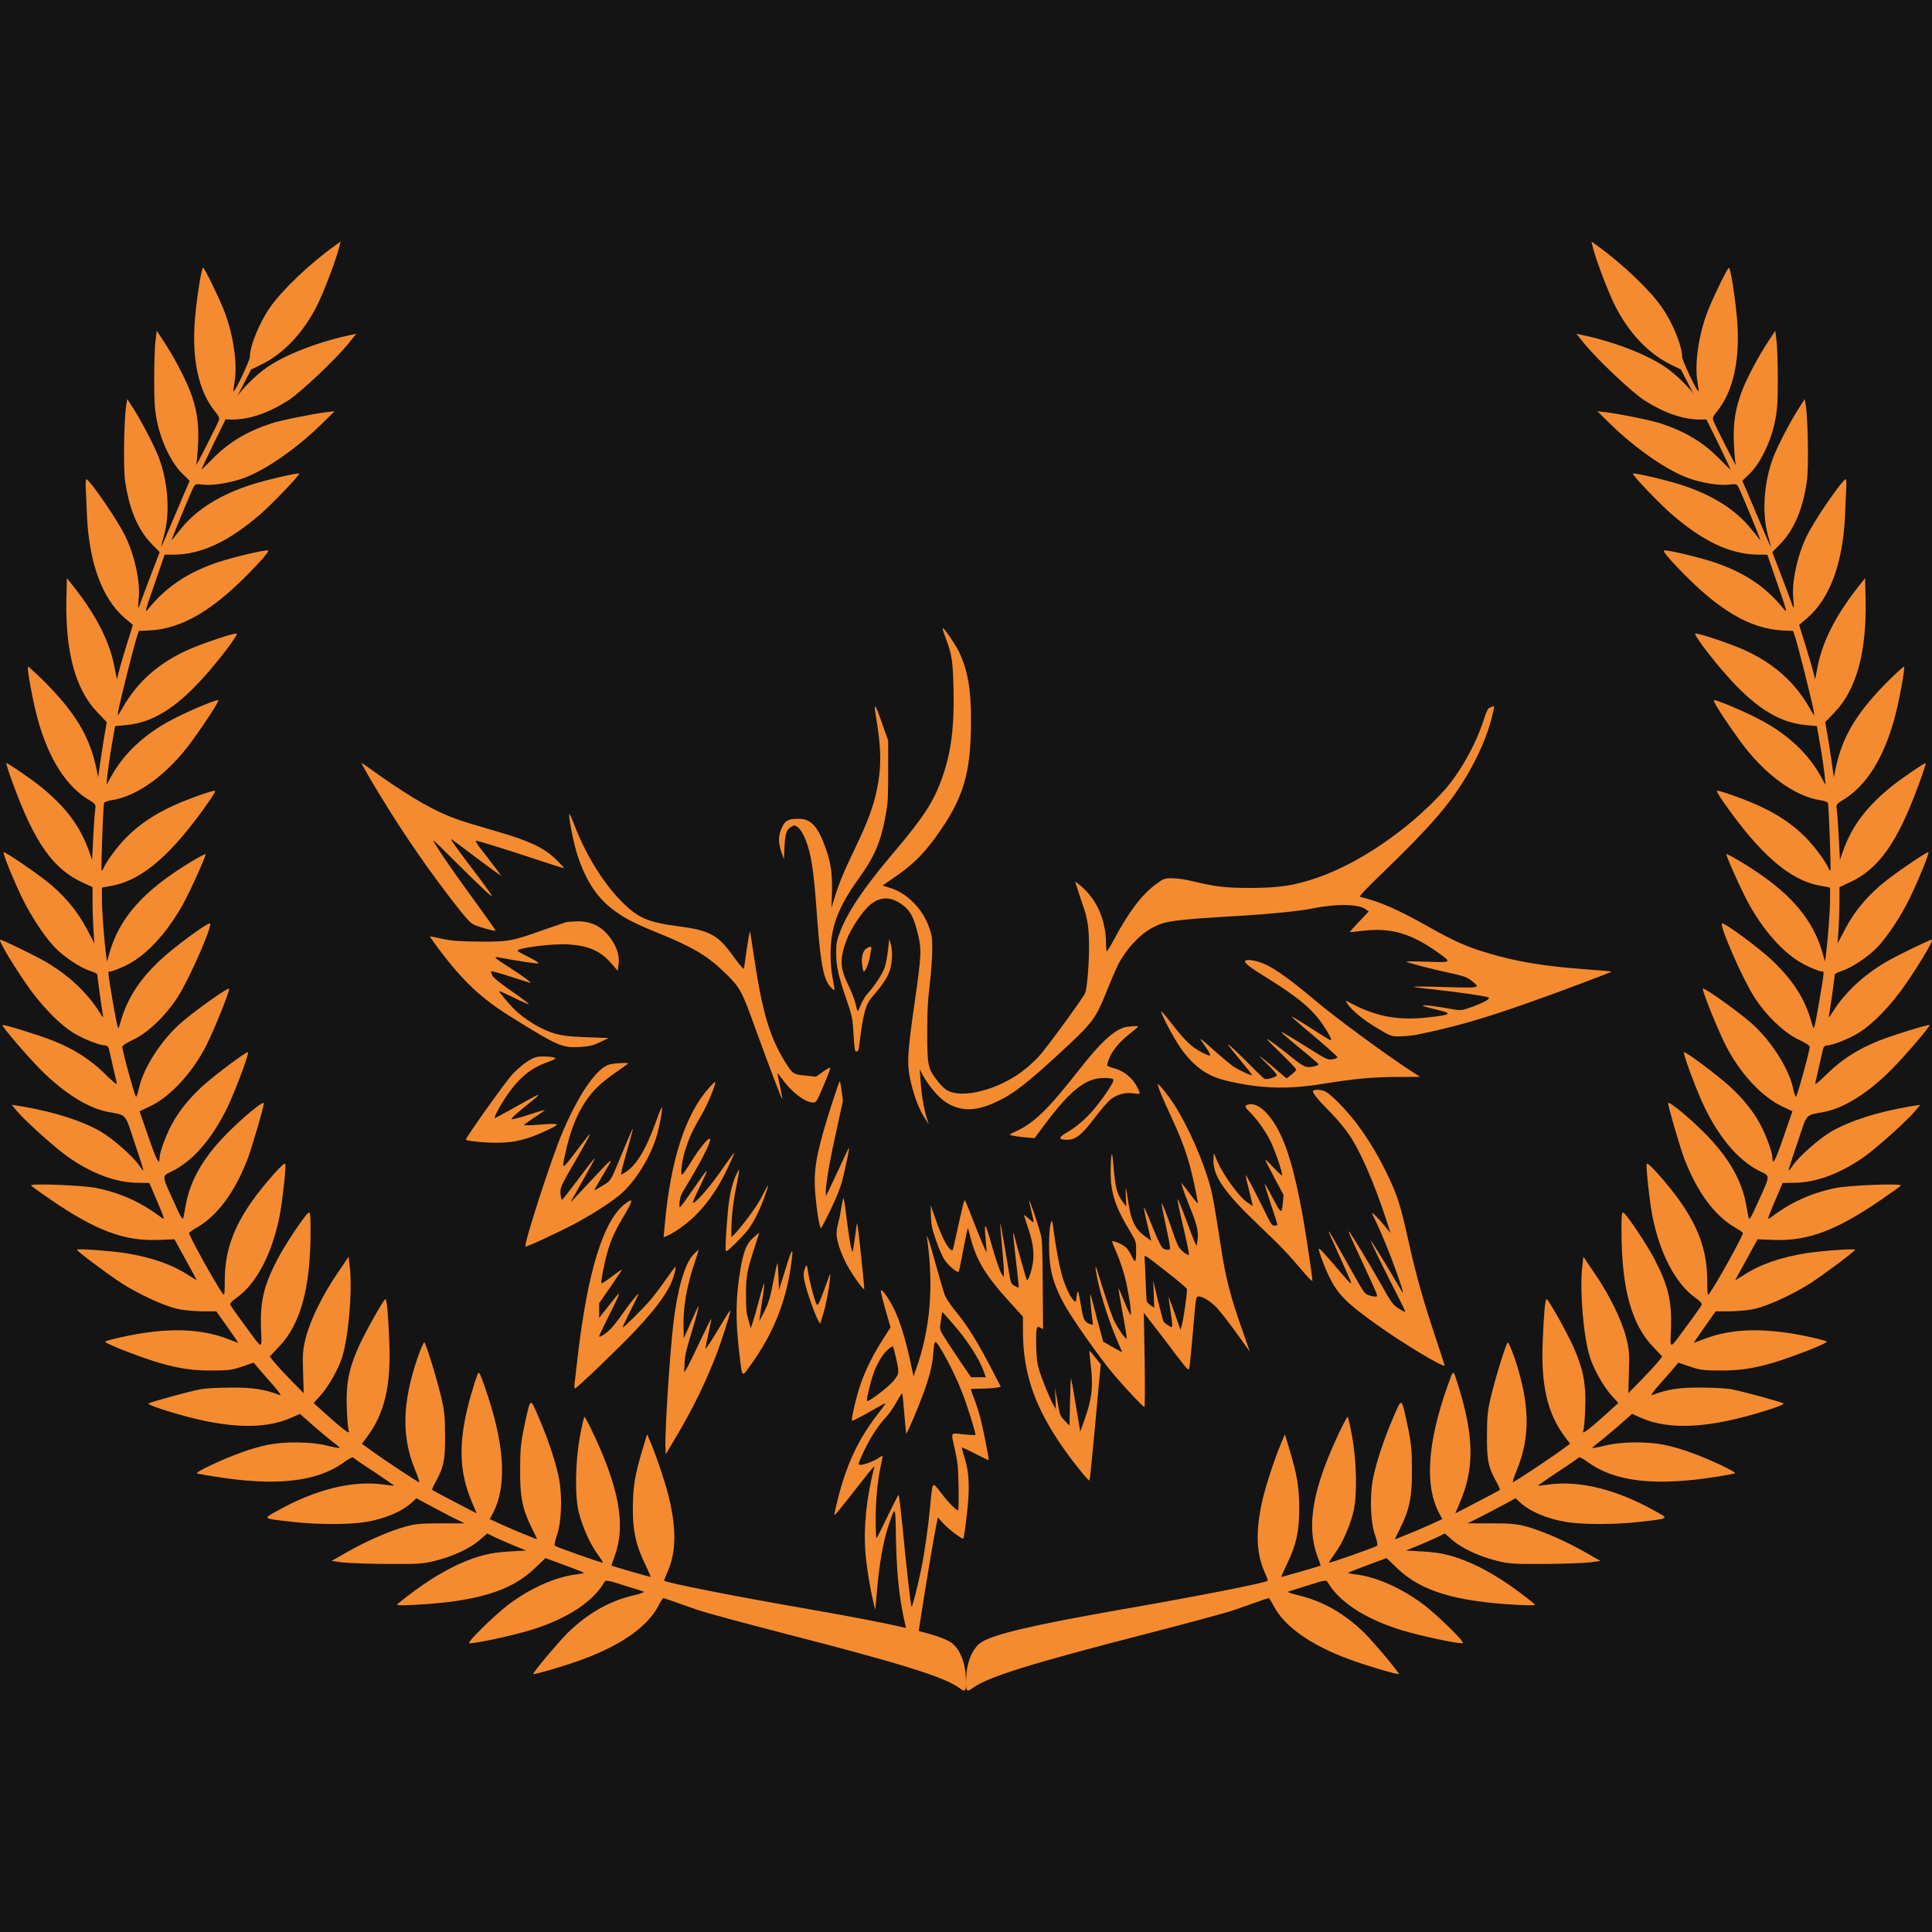 <?xml version="1.0" encoding="UTF-8"?> <svg xmlns="http://www.w3.org/2000/svg" width="32" height="32" viewBox="0 0 32 32" fill="none"><rect width="32" height="32" fill="#141414"></rect><g filter="url(#filter0_b_439_36)"><path d="M26.38 4.085C26.421 4.27 26.635 4.835 26.746 5.055C26.975 5.511 27.298 5.853 27.672 6.038L27.842 6.121L28.071 6.566C28.285 6.981 28.662 7.752 28.662 7.777C28.662 7.782 28.579 7.702 28.479 7.599C28.21 7.326 27.916 7.149 27.509 7.014C27.347 6.961 26.821 6.854 26.586 6.826L26.457 6.811L26.663 7.014C27.084 7.426 27.605 7.789 27.965 7.919C28.185 7.999 28.481 8.047 28.639 8.027C28.747 8.012 28.765 8.017 28.791 8.062C28.84 8.152 29.18 8.975 29.157 8.95C29.144 8.935 29.079 8.855 29.012 8.77C28.749 8.439 28.358 8.194 27.826 8.024C27.563 7.942 27.066 7.827 27.045 7.844C27.027 7.862 27.486 8.342 27.684 8.514C28.213 8.972 28.669 9.185 29.128 9.187H29.273L29.443 9.68C29.598 10.125 29.608 10.165 29.546 10.088C29.25 9.722 28.902 9.487 28.404 9.317C28.154 9.232 27.62 9.105 27.563 9.117C27.538 9.122 27.61 9.215 27.764 9.377C28.443 10.098 28.979 10.418 29.536 10.443L29.701 10.45L29.737 10.563C29.789 10.725 30.023 11.658 30.041 11.776C30.057 11.876 30.057 11.873 29.967 11.718C29.724 11.293 29.371 10.98 28.878 10.76C28.636 10.653 28.128 10.483 28.079 10.493C28.061 10.498 28.146 10.628 28.283 10.805C28.92 11.623 29.384 11.966 29.925 12.011L30.093 12.026L30.15 12.351C30.181 12.529 30.212 12.749 30.222 12.839L30.237 13.001L30.145 12.836C29.943 12.479 29.616 12.171 29.185 11.938C28.93 11.798 28.407 11.576 28.386 11.598C28.368 11.613 28.574 11.933 28.817 12.268C29.214 12.816 29.722 13.191 30.152 13.254C30.214 13.264 30.271 13.284 30.276 13.301C30.291 13.341 30.33 14.399 30.317 14.414C30.309 14.422 30.302 14.414 30.294 14.399C30.25 14.282 30.059 14.022 29.899 13.862C29.686 13.649 29.438 13.484 29.118 13.339C28.881 13.231 28.456 13.081 28.437 13.099C28.43 13.104 28.474 13.181 28.535 13.269C29.144 14.144 29.639 14.577 30.142 14.669L30.312 14.702V14.89C30.312 15.087 30.273 15.59 30.245 15.802L30.227 15.928L30.196 15.815C30.034 15.215 29.637 14.762 28.86 14.289C28.721 14.204 28.6 14.139 28.595 14.147C28.579 14.162 28.855 14.774 28.976 14.99C29.255 15.482 29.595 15.842 29.933 16C30.039 16.05 30.145 16.09 30.168 16.09C30.219 16.09 30.222 16.052 30.132 16.59C30.103 16.763 30.07 16.935 30.059 16.978C30.039 17.05 30.039 17.048 30.003 16.928C29.897 16.548 29.703 16.243 29.361 15.915C29.136 15.7 28.548 15.267 28.52 15.295C28.479 15.335 28.863 16.213 29.054 16.51C29.247 16.815 29.551 17.108 29.789 17.218C29.892 17.265 29.974 17.318 29.974 17.338C29.977 17.398 29.765 18.166 29.747 18.166C29.737 18.166 29.716 18.101 29.698 18.021C29.621 17.673 29.309 17.198 28.969 16.913C28.7 16.688 28.226 16.355 28.205 16.375C28.185 16.395 28.453 17.061 28.59 17.328C28.819 17.776 29.188 18.171 29.513 18.323L29.688 18.406L29.544 18.824C29.407 19.221 29.358 19.314 29.358 19.184C29.358 19.096 29.263 18.829 29.165 18.641C29.049 18.419 28.881 18.208 28.649 17.993C28.453 17.813 27.911 17.408 27.893 17.428C27.873 17.446 28.048 17.923 28.185 18.236C28.437 18.801 28.775 19.211 29.139 19.394C29.327 19.489 29.33 19.442 29.11 19.929C29.002 20.169 28.974 20.217 28.961 20.167C28.956 20.132 28.935 20.032 28.92 19.942C28.845 19.544 28.628 19.166 28.247 18.781C27.981 18.511 27.63 18.221 27.63 18.273C27.63 18.334 27.831 19.021 27.901 19.201C28.113 19.749 28.401 20.137 28.739 20.332C28.809 20.372 28.868 20.412 28.868 20.424C28.868 20.472 28.435 21.255 28.311 21.427C28.283 21.467 28.277 21.432 28.277 21.197C28.275 20.594 28.048 20.104 27.465 19.447C27.339 19.306 27.28 19.254 27.274 19.281C27.262 19.339 27.318 19.864 27.362 20.104C27.483 20.75 27.752 21.265 28.084 21.497C28.156 21.547 28.195 21.59 28.185 21.612C28.177 21.63 28.079 21.772 27.965 21.925C27.63 22.38 27.664 22.37 27.677 22.005C27.692 21.555 27.633 21.3 27.409 20.865C27.295 20.642 26.968 20.149 26.898 20.092C26.862 20.064 26.857 20.094 26.857 20.382C26.857 21.335 27.022 21.938 27.383 22.31L27.532 22.468L27.468 22.55C27.434 22.593 27.308 22.73 27.189 22.853L26.97 23.076L26.98 22.725C26.991 22.43 26.983 22.343 26.934 22.153C26.862 21.867 26.653 21.442 26.413 21.092L26.225 20.814L26.204 21.01C26.166 21.405 26.227 22.133 26.331 22.468C26.39 22.668 26.555 22.96 26.689 23.11L26.805 23.238L26.609 23.416C26.333 23.666 26.197 23.768 26.222 23.706C26.235 23.678 26.251 23.503 26.256 23.318C26.271 22.925 26.225 22.683 26.065 22.318C25.97 22.098 25.645 21.517 25.616 21.517C25.593 21.517 25.57 21.77 25.552 22.22C25.521 22.94 25.629 23.411 25.918 23.796L26.006 23.913L25.781 24.076C25.593 24.208 25.168 24.491 25.062 24.551C25.047 24.559 25.072 24.471 25.121 24.356C25.351 23.798 25.34 23.25 25.088 22.498C25.034 22.343 24.982 22.225 24.972 22.235C24.941 22.268 24.773 22.805 24.698 23.118C24.639 23.361 24.629 23.463 24.629 23.781C24.626 24.183 24.649 24.299 24.789 24.551C24.825 24.616 24.848 24.674 24.843 24.676C24.83 24.689 24.611 24.804 24.327 24.951L24.105 25.066L24.193 24.856C24.407 24.341 24.41 23.843 24.203 23.118C24.162 22.973 24.113 22.82 24.098 22.78C24.067 22.705 24.064 22.71 23.976 22.955C23.641 23.903 23.595 24.604 23.837 25.064L23.889 25.161L23.664 25.264C23.486 25.344 23.123 25.494 23.105 25.494C23.102 25.494 23.138 25.419 23.185 25.326C23.345 25.006 23.388 24.804 23.386 24.356C23.386 24.018 23.375 23.906 23.316 23.623C23.21 23.133 23.223 23.14 23.084 23.461C22.927 23.821 22.793 24.226 22.741 24.491C22.684 24.784 22.7 25.226 22.777 25.431C22.806 25.514 22.821 25.591 22.811 25.602C22.788 25.624 22.024 25.894 22.014 25.882C22.009 25.879 22.053 25.812 22.109 25.732C22.231 25.567 22.352 25.294 22.414 25.051C22.481 24.791 22.473 24.221 22.396 23.798C22.365 23.618 22.329 23.468 22.321 23.468C22.313 23.468 22.267 23.551 22.218 23.651C21.738 24.644 21.625 25.274 21.831 25.804C21.857 25.874 21.877 25.932 21.872 25.932C21.864 25.939 21.24 26.119 21.225 26.119C21.217 26.119 21.258 26.027 21.313 25.912C21.465 25.604 21.519 25.369 21.519 25.006C21.519 24.624 21.488 24.439 21.346 23.968L21.282 23.756L21.22 23.903C21.106 24.176 20.957 24.631 20.905 24.869C20.797 25.359 20.807 25.719 20.939 26.022C20.977 26.107 21.003 26.177 20.998 26.182C20.959 26.217 19.848 26.437 18.579 26.657C17.125 26.912 16.467 27.065 16.256 27.2C16.119 27.287 16.021 27.505 16.006 27.745C15.99 28.015 16.003 28.04 16.109 27.96C16.359 27.777 17.058 27.557 19.005 27.057C19.683 26.882 20.328 26.707 20.436 26.669C20.472 26.657 20.614 26.607 20.75 26.559C20.887 26.509 21.006 26.469 21.014 26.469C21.021 26.469 21.06 26.527 21.096 26.599C21.274 26.94 21.705 27.245 22.344 27.482C22.587 27.575 23.169 27.747 23.169 27.727C23.169 27.695 22.762 27.21 22.602 27.05C22.269 26.724 21.908 26.517 21.501 26.422C21.39 26.397 21.318 26.369 21.338 26.362C21.359 26.354 21.509 26.307 21.671 26.257C21.929 26.174 21.968 26.167 21.988 26.202C22.174 26.527 22.599 26.807 23.187 26.992C23.489 27.087 24.17 27.235 24.229 27.215C24.268 27.202 23.827 26.77 23.595 26.589C23.236 26.314 22.798 26.117 22.455 26.077C22.38 26.069 22.323 26.057 22.331 26.049C22.339 26.042 22.483 25.984 22.654 25.922L22.965 25.807L23.151 25.984C23.543 26.357 24.118 26.529 25.142 26.582C25.397 26.594 25.444 26.592 25.413 26.564C25.039 26.259 24.696 26.039 24.379 25.897C24.082 25.767 23.876 25.714 23.556 25.697L23.285 25.682L23.466 25.609C23.566 25.569 23.711 25.504 23.788 25.469L23.93 25.399L24.056 25.509C24.221 25.649 24.489 25.774 24.781 25.849C24.992 25.902 25.062 25.907 25.593 25.904C25.913 25.902 26.248 25.889 26.341 25.877L26.509 25.854L26.251 25.707C25.944 25.532 25.565 25.364 25.289 25.286C25.121 25.241 25.028 25.231 24.698 25.231H24.306L24.428 25.171C24.495 25.141 24.673 25.046 24.825 24.966L25.103 24.816L25.173 24.881C25.34 25.036 25.619 25.154 25.941 25.209C26.209 25.254 26.764 25.254 27.166 25.206C27.664 25.149 27.651 25.159 27.398 25.019C26.774 24.669 26.153 24.516 25.645 24.589C25.552 24.601 25.474 24.611 25.472 24.609C25.467 24.606 25.616 24.504 25.799 24.381C25.985 24.261 26.142 24.151 26.15 24.141C26.158 24.128 26.217 24.158 26.284 24.206C26.741 24.546 27.421 24.624 28.468 24.454C28.597 24.433 28.716 24.411 28.736 24.404C28.78 24.389 28.332 24.176 28.012 24.061C27.88 24.011 27.679 23.953 27.566 23.931C27.274 23.873 26.844 23.878 26.588 23.943C26.475 23.971 26.38 23.988 26.375 23.983C26.369 23.978 26.408 23.943 26.462 23.903C26.516 23.863 26.666 23.738 26.797 23.626L27.032 23.418L27.174 23.481C27.654 23.696 28.324 23.656 29.252 23.363C29.461 23.298 29.562 23.256 29.536 23.243C29.489 23.218 28.899 23.055 28.7 23.015C28.613 22.995 28.383 22.983 28.172 22.983C27.811 22.98 27.62 23.01 27.362 23.108C27.334 23.118 27.385 23.046 27.478 22.94C27.568 22.838 27.679 22.713 27.721 22.663L27.798 22.57L27.991 22.635C28.156 22.693 28.229 22.7 28.494 22.7C28.945 22.703 29.283 22.625 29.948 22.368C30.157 22.285 30.276 22.228 30.255 22.218C30.237 22.208 30.119 22.175 29.99 22.148C29.26 21.985 28.685 21.997 28.221 22.18C28.131 22.215 28.056 22.243 28.053 22.243C28.051 22.243 28.131 22.125 28.231 21.983L28.417 21.72H28.659C28.793 21.717 28.979 21.7 29.072 21.677C29.301 21.622 29.711 21.432 29.992 21.25C30.237 21.09 30.725 20.724 30.725 20.7C30.725 20.677 30.196 20.715 29.925 20.755C29.489 20.825 29.146 20.945 28.873 21.125C28.796 21.175 28.739 21.207 28.744 21.197C28.749 21.187 28.832 21.032 28.933 20.852L29.11 20.527L29.386 20.537C29.946 20.559 30.426 20.377 31.176 19.859C31.331 19.752 31.473 19.651 31.485 19.637C31.527 19.596 30.619 19.631 30.392 19.679C29.99 19.764 29.657 19.917 29.33 20.164C29.265 20.212 29.27 20.197 29.394 19.904L29.526 19.594L29.709 19.591C30.077 19.591 30.495 19.434 30.892 19.149C31.114 18.989 31.604 18.546 31.73 18.391L31.805 18.299L31.607 18.331C31.096 18.419 30.642 18.564 30.333 18.741C30.134 18.856 29.778 19.171 29.691 19.309C29.66 19.356 29.631 19.391 29.626 19.386C29.621 19.381 29.686 19.174 29.771 18.929C29.938 18.424 29.892 18.479 30.217 18.416C30.547 18.351 30.947 18.101 31.331 17.713C31.563 17.478 31.975 16.995 31.96 16.978C31.942 16.963 31.359 17.143 31.119 17.238C30.771 17.378 30.508 17.546 30.266 17.783C30.113 17.933 30.057 17.978 30.067 17.936C30.075 17.903 30.103 17.776 30.132 17.653C30.16 17.528 30.188 17.403 30.196 17.371C30.204 17.338 30.23 17.316 30.258 17.316C30.34 17.316 30.578 17.226 30.75 17.128C31.001 16.985 31.326 16.653 31.581 16.275C31.821 15.925 32.032 15.565 31.996 15.565C31.957 15.565 31.408 15.832 31.227 15.94C30.856 16.16 30.552 16.445 30.353 16.765C30.289 16.865 30.284 16.87 30.297 16.803C30.312 16.725 30.39 16.17 30.39 16.138C30.39 16.128 30.446 16.1 30.516 16.078C30.678 16.025 30.97 15.83 31.111 15.672C31.274 15.495 31.485 15.175 31.627 14.885C31.777 14.579 31.965 14.114 31.939 14.114C31.906 14.114 31.485 14.397 31.259 14.572C30.957 14.805 30.73 15.07 30.567 15.377L30.436 15.627L30.451 15.415C30.459 15.297 30.467 15.087 30.467 14.947V14.694L30.629 14.619C31.117 14.397 31.429 13.957 31.785 12.981C31.854 12.794 31.903 12.639 31.895 12.639C31.867 12.639 31.496 12.894 31.338 13.019C30.921 13.356 30.678 13.674 30.531 14.084L30.475 14.242L30.456 13.872C30.446 13.669 30.431 13.461 30.423 13.411C30.41 13.329 30.418 13.316 30.508 13.261C30.905 13.029 31.197 12.566 31.382 11.888C31.454 11.621 31.558 11.06 31.537 11.043C31.532 11.035 31.413 11.143 31.276 11.278C30.758 11.796 30.518 12.193 30.407 12.714L30.374 12.876L30.353 12.726C30.343 12.644 30.312 12.438 30.284 12.268L30.232 11.961L30.387 11.798C30.75 11.423 30.921 10.793 30.9 9.912L30.892 9.575L30.745 9.762C30.4 10.208 30.194 10.618 30.111 11.013L30.065 11.251L30.028 11.113C30.01 11.038 29.951 10.838 29.897 10.665L29.799 10.35L29.938 10.233C30.309 9.91 30.524 9.327 30.56 8.537C30.567 8.364 30.575 8.159 30.58 8.079C30.585 8.002 30.58 7.937 30.573 7.937C30.518 7.937 30.044 8.627 29.92 8.89C29.768 9.207 29.673 9.65 29.703 9.915C29.711 9.995 29.714 10.062 29.709 10.062C29.701 10.062 29.683 10.02 29.667 9.967C29.649 9.917 29.572 9.71 29.495 9.51L29.355 9.145L29.487 9.01C29.716 8.777 29.863 8.427 29.928 7.964C29.959 7.752 29.946 6.949 29.91 6.716L29.892 6.609L29.791 6.766C29.647 6.994 29.451 7.371 29.373 7.569C29.219 7.972 29.18 8.477 29.278 8.847C29.309 8.957 29.332 9.052 29.332 9.06C29.332 9.067 29.268 8.927 29.193 8.749C29.118 8.569 29.012 8.322 28.958 8.194L28.858 7.964L28.982 7.844C29.152 7.677 29.319 7.341 29.389 7.024C29.435 6.821 29.446 6.686 29.446 6.298C29.446 6.036 29.438 5.746 29.425 5.651L29.404 5.478L29.281 5.666C29.134 5.886 28.94 6.251 28.855 6.469C28.742 6.769 28.706 6.991 28.718 7.334C28.726 7.506 28.742 7.672 28.749 7.699C28.767 7.754 28.414 7.059 28.378 6.969C28.36 6.926 28.373 6.894 28.435 6.819C28.716 6.481 28.832 5.923 28.767 5.238C28.731 4.868 28.662 4.435 28.636 4.435C28.613 4.435 28.375 4.923 28.285 5.153C28.136 5.541 28.064 6.026 28.115 6.323C28.128 6.406 28.138 6.479 28.133 6.481C28.113 6.501 27.862 5.973 27.862 5.913C27.862 5.736 27.71 5.358 27.535 5.103C27.339 4.815 26.885 4.38 26.46 4.073L26.359 4L26.38 4.085Z" fill="#F48B31"></path><path d="M26.233 5.681C26.431 5.931 27.035 6.504 27.236 6.631C27.561 6.839 27.88 6.949 28.159 6.949C28.329 6.949 28.329 6.959 28.179 6.704C28.071 6.511 27.803 6.231 27.591 6.086C27.295 5.881 26.779 5.676 26.271 5.563L26.109 5.528L26.233 5.681Z" fill="#F48B31" style="mix-blend-mode:lighten"></path></g><g filter="url(#filter1_b_439_36)"><path d="M5.621 4.085C5.579 4.27 5.365 4.835 5.254 5.055C5.025 5.511 4.703 5.853 4.329 6.038L4.158 6.121L3.929 6.566C3.715 6.981 3.338 7.752 3.338 7.777C3.338 7.782 3.421 7.702 3.521 7.599C3.79 7.326 4.084 7.149 4.491 7.014C4.654 6.961 5.18 6.854 5.414 6.826L5.543 6.811L5.337 7.014C4.917 7.426 4.396 7.789 4.035 7.919C3.815 7.999 3.519 8.047 3.362 8.027C3.253 8.012 3.235 8.017 3.209 8.062C3.16 8.152 2.82 8.975 2.843 8.95C2.856 8.935 2.921 8.855 2.988 8.769C3.251 8.439 3.643 8.194 4.174 8.024C4.437 7.942 4.935 7.827 4.955 7.844C4.973 7.862 4.514 8.342 4.316 8.514C3.787 8.972 3.331 9.185 2.872 9.187H2.727L2.557 9.68C2.402 10.125 2.392 10.165 2.454 10.088C2.75 9.722 3.099 9.487 3.596 9.317C3.846 9.232 4.38 9.105 4.437 9.117C4.463 9.122 4.391 9.215 4.236 9.377C3.558 10.098 3.021 10.418 2.464 10.443L2.299 10.45L2.263 10.563C2.211 10.725 1.977 11.658 1.959 11.776C1.943 11.876 1.943 11.873 2.034 11.718C2.276 11.293 2.629 10.98 3.122 10.76C3.364 10.653 3.872 10.483 3.921 10.493C3.939 10.498 3.854 10.628 3.717 10.805C3.08 11.623 2.616 11.966 2.075 12.011L1.907 12.026L1.85 12.351C1.819 12.529 1.789 12.749 1.778 12.839L1.763 13.001L1.856 12.836C2.057 12.479 2.384 12.171 2.815 11.938C3.07 11.798 3.594 11.576 3.614 11.598C3.632 11.613 3.426 11.933 3.184 12.268C2.787 12.816 2.279 13.191 1.848 13.254C1.786 13.264 1.729 13.284 1.724 13.301C1.709 13.341 1.67 14.399 1.683 14.414C1.691 14.422 1.698 14.414 1.706 14.399C1.75 14.282 1.941 14.022 2.101 13.862C2.315 13.649 2.562 13.484 2.882 13.339C3.119 13.231 3.545 13.081 3.563 13.099C3.57 13.104 3.527 13.181 3.465 13.269C2.856 14.144 2.361 14.577 1.858 14.669L1.688 14.702V14.89C1.688 15.087 1.727 15.59 1.755 15.802L1.773 15.928L1.804 15.815C1.966 15.215 2.364 14.762 3.14 14.289C3.279 14.204 3.4 14.139 3.405 14.147C3.421 14.162 3.145 14.774 3.024 14.99C2.745 15.482 2.405 15.842 2.067 16C1.961 16.05 1.856 16.09 1.832 16.09C1.781 16.09 1.778 16.052 1.868 16.59C1.897 16.763 1.93 16.935 1.941 16.978C1.961 17.05 1.961 17.048 1.997 16.928C2.103 16.548 2.297 16.243 2.64 15.915C2.864 15.7 3.452 15.267 3.48 15.295C3.521 15.335 3.137 16.213 2.946 16.51C2.753 16.815 2.449 17.108 2.211 17.218C2.108 17.265 2.026 17.318 2.026 17.338C2.023 17.398 2.235 18.166 2.253 18.166C2.263 18.166 2.284 18.101 2.302 18.021C2.379 17.673 2.691 17.198 3.031 16.913C3.3 16.688 3.774 16.355 3.795 16.375C3.815 16.395 3.547 17.061 3.411 17.328C3.181 17.776 2.812 18.171 2.487 18.323L2.312 18.406L2.456 18.824C2.593 19.221 2.642 19.314 2.642 19.184C2.642 19.096 2.738 18.829 2.836 18.641C2.952 18.419 3.119 18.208 3.351 17.993C3.547 17.813 4.089 17.408 4.107 17.428C4.127 17.446 3.952 17.923 3.815 18.236C3.563 18.801 3.225 19.211 2.861 19.394C2.673 19.489 2.67 19.442 2.89 19.929C2.998 20.169 3.026 20.217 3.039 20.167C3.044 20.132 3.065 20.032 3.08 19.942C3.155 19.544 3.372 19.166 3.754 18.781C4.019 18.511 4.37 18.221 4.37 18.273C4.37 18.334 4.169 19.021 4.099 19.201C3.888 19.749 3.599 20.137 3.261 20.332C3.191 20.372 3.132 20.412 3.132 20.424C3.132 20.472 3.565 21.255 3.689 21.427C3.717 21.467 3.723 21.432 3.723 21.197C3.725 20.594 3.952 20.104 4.535 19.447C4.661 19.306 4.721 19.254 4.726 19.281C4.739 19.339 4.682 19.864 4.638 20.104C4.517 20.75 4.249 21.265 3.916 21.497C3.844 21.547 3.805 21.59 3.815 21.612C3.823 21.63 3.921 21.772 4.035 21.925C4.37 22.38 4.336 22.37 4.323 22.005C4.308 21.555 4.367 21.3 4.592 20.864C4.705 20.642 5.033 20.149 5.102 20.092C5.138 20.064 5.144 20.094 5.144 20.382C5.144 21.335 4.978 21.938 4.617 22.31L4.468 22.468L4.532 22.55C4.566 22.593 4.692 22.73 4.811 22.853L5.03 23.076L5.02 22.725C5.009 22.43 5.017 22.343 5.066 22.153C5.138 21.867 5.347 21.442 5.587 21.092L5.775 20.814L5.796 21.01C5.835 21.405 5.773 22.133 5.67 22.468C5.61 22.668 5.445 22.96 5.311 23.11L5.195 23.238L5.391 23.416C5.667 23.666 5.804 23.768 5.778 23.706C5.765 23.678 5.75 23.503 5.744 23.318C5.729 22.925 5.775 22.683 5.935 22.318C6.031 22.098 6.356 21.517 6.384 21.517C6.407 21.517 6.43 21.77 6.448 22.22C6.479 22.94 6.371 23.411 6.082 23.796L5.994 23.913L6.219 24.076C6.407 24.208 6.833 24.491 6.938 24.551C6.954 24.559 6.928 24.471 6.879 24.356C6.649 23.798 6.66 23.25 6.913 22.498C6.967 22.343 7.018 22.225 7.029 22.235C7.06 22.268 7.227 22.805 7.302 23.118C7.361 23.361 7.372 23.463 7.372 23.781C7.374 24.183 7.351 24.299 7.212 24.551C7.176 24.616 7.152 24.674 7.158 24.676C7.17 24.689 7.39 24.804 7.673 24.951L7.895 25.066L7.807 24.856C7.593 24.341 7.591 23.843 7.797 23.118C7.838 22.973 7.887 22.82 7.903 22.78C7.934 22.705 7.936 22.71 8.024 22.955C8.359 23.903 8.406 24.604 8.163 25.064L8.112 25.161L8.336 25.264C8.514 25.344 8.878 25.494 8.896 25.494C8.898 25.494 8.862 25.419 8.816 25.326C8.656 25.006 8.612 24.804 8.615 24.356C8.615 24.018 8.625 23.906 8.684 23.623C8.79 23.133 8.777 23.14 8.916 23.461C9.074 23.821 9.208 24.226 9.259 24.491C9.316 24.784 9.3 25.226 9.223 25.431C9.195 25.514 9.179 25.591 9.19 25.602C9.213 25.624 9.976 25.894 9.986 25.882C9.992 25.879 9.948 25.812 9.891 25.732C9.77 25.567 9.649 25.294 9.587 25.051C9.52 24.791 9.527 24.221 9.605 23.798C9.636 23.618 9.672 23.468 9.68 23.468C9.687 23.468 9.734 23.551 9.783 23.651C10.262 24.644 10.376 25.274 10.169 25.804C10.144 25.874 10.123 25.932 10.128 25.932C10.136 25.939 10.76 26.119 10.775 26.119C10.783 26.119 10.742 26.027 10.688 25.912C10.536 25.604 10.482 25.369 10.482 25.006C10.482 24.624 10.512 24.439 10.654 23.968L10.719 23.756L10.781 23.903C10.894 24.176 11.044 24.631 11.095 24.869C11.204 25.359 11.193 25.719 11.062 26.022C11.023 26.107 10.997 26.177 11.002 26.182C11.041 26.217 12.153 26.437 13.421 26.657C14.876 26.912 15.533 27.065 15.745 27.2C15.881 27.287 15.979 27.505 15.995 27.745C16.01 28.015 15.998 28.04 15.892 27.96C15.642 27.777 14.943 27.557 12.996 27.057C12.318 26.882 11.673 26.707 11.565 26.669C11.528 26.657 11.387 26.607 11.25 26.559C11.113 26.509 10.995 26.469 10.987 26.469C10.979 26.469 10.941 26.527 10.904 26.599C10.726 26.94 10.296 27.245 9.656 27.482C9.414 27.575 8.831 27.747 8.831 27.727C8.831 27.695 9.239 27.21 9.398 27.05C9.731 26.724 10.092 26.517 10.5 26.422C10.611 26.397 10.683 26.369 10.662 26.362C10.641 26.354 10.492 26.307 10.329 26.257C10.072 26.174 10.033 26.167 10.012 26.202C9.827 26.527 9.401 26.807 8.813 26.992C8.511 27.087 7.831 27.235 7.771 27.215C7.733 27.202 8.174 26.77 8.406 26.589C8.764 26.314 9.202 26.117 9.545 26.077C9.62 26.069 9.677 26.057 9.669 26.049C9.661 26.042 9.517 25.984 9.347 25.922L9.035 25.807L8.849 25.984C8.457 26.357 7.882 26.529 6.858 26.582C6.603 26.594 6.557 26.592 6.588 26.564C6.962 26.259 7.304 26.039 7.622 25.897C7.918 25.767 8.125 25.714 8.444 25.697L8.715 25.682L8.535 25.609C8.434 25.569 8.29 25.504 8.212 25.469L8.07 25.399L7.944 25.509C7.779 25.649 7.511 25.774 7.219 25.849C7.008 25.902 6.938 25.907 6.407 25.904C6.087 25.902 5.752 25.889 5.659 25.877L5.492 25.854L5.75 25.707C6.056 25.532 6.435 25.364 6.711 25.286C6.879 25.241 6.972 25.231 7.302 25.231H7.694L7.573 25.171C7.506 25.141 7.328 25.046 7.176 24.966L6.897 24.816L6.827 24.881C6.66 25.036 6.381 25.154 6.059 25.209C5.791 25.254 5.236 25.254 4.834 25.206C4.336 25.149 4.349 25.159 4.602 25.019C5.226 24.669 5.848 24.516 6.356 24.589C6.448 24.601 6.526 24.611 6.528 24.609C6.533 24.606 6.384 24.504 6.201 24.381C6.015 24.261 5.858 24.151 5.85 24.141C5.842 24.128 5.783 24.158 5.716 24.206C5.26 24.546 4.579 24.624 3.532 24.453C3.403 24.433 3.284 24.411 3.264 24.404C3.22 24.389 3.668 24.176 3.988 24.061C4.12 24.011 4.321 23.953 4.434 23.931C4.726 23.873 5.156 23.878 5.412 23.943C5.525 23.971 5.621 23.988 5.626 23.983C5.631 23.978 5.592 23.943 5.538 23.903C5.484 23.863 5.334 23.738 5.203 23.626L4.968 23.418L4.826 23.481C4.347 23.696 3.676 23.656 2.748 23.363C2.539 23.298 2.438 23.256 2.464 23.243C2.511 23.218 3.101 23.055 3.3 23.015C3.387 22.995 3.617 22.983 3.828 22.983C4.189 22.98 4.38 23.01 4.638 23.108C4.666 23.118 4.615 23.046 4.522 22.94C4.432 22.838 4.321 22.713 4.28 22.663L4.202 22.57L4.009 22.635C3.844 22.693 3.772 22.7 3.506 22.7C3.055 22.703 2.717 22.625 2.052 22.368C1.843 22.285 1.724 22.228 1.745 22.218C1.763 22.208 1.881 22.175 2.01 22.148C2.74 21.985 3.315 21.997 3.779 22.18C3.87 22.215 3.944 22.243 3.947 22.243C3.95 22.243 3.87 22.125 3.769 21.983L3.583 21.72H3.341C3.207 21.717 3.021 21.7 2.928 21.677C2.699 21.622 2.289 21.432 2.008 21.25C1.763 21.09 1.275 20.724 1.275 20.7C1.275 20.677 1.804 20.715 2.075 20.755C2.511 20.825 2.854 20.945 3.127 21.125C3.204 21.175 3.261 21.207 3.256 21.197C3.251 21.187 3.168 21.032 3.068 20.852L2.89 20.527L2.614 20.537C2.054 20.559 1.575 20.377 0.824 19.859C0.669 19.752 0.528 19.651 0.515 19.637C0.473 19.596 1.381 19.631 1.608 19.679C2.01 19.764 2.343 19.917 2.67 20.164C2.735 20.212 2.73 20.197 2.606 19.904L2.474 19.594L2.291 19.591C1.923 19.591 1.505 19.434 1.108 19.149C0.886 18.989 0.396 18.546 0.27 18.391L0.195 18.299L0.393 18.331C0.904 18.419 1.358 18.564 1.667 18.741C1.866 18.856 2.222 19.171 2.309 19.309C2.34 19.356 2.369 19.391 2.374 19.386C2.379 19.381 2.315 19.174 2.23 18.929C2.062 18.424 2.108 18.479 1.783 18.416C1.453 18.351 1.054 18.101 0.669 17.713C0.437 17.478 0.025 16.995 0.04 16.978C0.058 16.963 0.641 17.143 0.881 17.238C1.229 17.378 1.492 17.546 1.734 17.783C1.887 17.933 1.943 17.978 1.933 17.936C1.925 17.903 1.897 17.776 1.868 17.653C1.84 17.528 1.812 17.403 1.804 17.371C1.796 17.338 1.77 17.316 1.742 17.316C1.66 17.316 1.422 17.226 1.25 17.128C0.999 16.985 0.675 16.653 0.419 16.275C0.179 15.925 -0.032 15.565 0.004 15.565C0.043 15.565 0.592 15.832 0.773 15.94C1.144 16.16 1.448 16.445 1.647 16.765C1.711 16.865 1.716 16.87 1.703 16.803C1.688 16.725 1.611 16.17 1.611 16.138C1.611 16.128 1.554 16.1 1.484 16.078C1.322 16.025 1.03 15.83 0.889 15.672C0.726 15.495 0.515 15.175 0.373 14.885C0.223 14.579 0.035 14.114 0.061 14.114C0.094 14.114 0.515 14.397 0.742 14.572C1.043 14.805 1.27 15.07 1.433 15.377L1.564 15.627L1.549 15.415C1.541 15.297 1.533 15.087 1.533 14.947V14.694L1.371 14.619C0.883 14.397 0.571 13.957 0.215 12.981C0.146 12.794 0.097 12.639 0.105 12.639C0.133 12.639 0.504 12.894 0.662 13.019C1.079 13.356 1.322 13.674 1.469 14.084L1.526 14.242L1.544 13.872C1.554 13.669 1.569 13.461 1.577 13.411C1.59 13.329 1.582 13.316 1.492 13.261C1.095 13.029 0.803 12.566 0.618 11.888C0.546 11.621 0.442 11.06 0.463 11.043C0.468 11.035 0.587 11.143 0.724 11.278C1.242 11.796 1.482 12.193 1.593 12.714L1.626 12.876L1.647 12.726C1.657 12.644 1.688 12.438 1.716 12.268L1.768 11.961L1.613 11.798C1.25 11.423 1.079 10.793 1.1 9.912L1.108 9.575L1.255 9.762C1.6 10.208 1.807 10.618 1.889 11.013L1.936 11.251L1.972 11.113C1.99 11.038 2.049 10.838 2.103 10.665L2.201 10.35L2.062 10.233C1.691 9.91 1.477 9.327 1.44 8.537C1.433 8.364 1.425 8.159 1.42 8.079C1.415 8.002 1.42 7.937 1.428 7.937C1.482 7.937 1.956 8.627 2.08 8.89C2.232 9.207 2.328 9.65 2.297 9.915C2.289 9.995 2.286 10.062 2.291 10.062C2.299 10.062 2.317 10.02 2.333 9.967C2.351 9.917 2.428 9.71 2.505 9.51L2.645 9.145L2.513 9.01C2.284 8.777 2.137 8.427 2.072 7.964C2.041 7.752 2.054 6.949 2.09 6.716L2.108 6.609L2.209 6.766C2.353 6.994 2.549 7.371 2.627 7.569C2.781 7.972 2.82 8.477 2.722 8.847C2.691 8.957 2.668 9.052 2.668 9.06C2.668 9.067 2.732 8.927 2.807 8.749C2.882 8.569 2.988 8.322 3.042 8.194L3.142 7.964L3.019 7.844C2.848 7.677 2.681 7.341 2.611 7.024C2.565 6.821 2.554 6.686 2.554 6.298C2.554 6.036 2.562 5.746 2.575 5.651L2.596 5.478L2.719 5.666C2.866 5.886 3.06 6.251 3.145 6.469C3.258 6.769 3.295 6.991 3.282 7.334C3.274 7.506 3.258 7.672 3.251 7.699C3.233 7.754 3.586 7.059 3.622 6.969C3.64 6.926 3.627 6.894 3.565 6.819C3.284 6.481 3.168 5.923 3.233 5.238C3.269 4.868 3.338 4.435 3.364 4.435C3.387 4.435 3.625 4.923 3.715 5.153C3.864 5.541 3.937 6.026 3.885 6.323C3.872 6.406 3.862 6.479 3.867 6.481C3.888 6.501 4.138 5.973 4.138 5.913C4.138 5.736 4.29 5.358 4.465 5.103C4.661 4.815 5.115 4.38 5.541 4.073L5.641 4L5.621 4.085Z" fill="#F48B31"></path><path d="M5.779 5.681C5.58 5.931 4.977 6.504 4.776 6.631C4.451 6.839 4.131 6.949 3.853 6.949C3.682 6.949 3.682 6.959 3.832 6.704C3.94 6.511 4.208 6.231 4.42 6.086C4.716 5.881 5.232 5.676 5.74 5.563L5.903 5.528L5.779 5.681Z" fill="#F48B31" style="mix-blend-mode:lighten"></path></g><g filter="url(#filter2_d_439_36)"><path d="M15.665 6.571C15.765 6.838 15.783 6.951 15.793 7.401C15.808 8.042 15.756 8.448 15.607 8.877C15.466 9.278 15.302 9.531 14.794 10.13C14.29 10.725 14.017 11.136 13.896 11.483C13.855 11.601 13.848 11.65 13.85 11.797C13.851 12.009 13.886 12.168 14.022 12.56C14.102 12.792 14.12 12.87 14.129 13.006C14.155 13.409 14.155 13.416 14.188 13.416C14.211 13.416 14.223 13.393 14.23 13.327C14.296 12.785 14.336 12.637 14.447 12.511C14.621 12.311 14.699 12.192 14.738 12.072C14.781 11.929 14.787 11.751 14.754 11.636L14.729 11.553L14.708 11.739C14.696 11.84 14.673 11.964 14.655 12.018C14.625 12.119 14.475 12.347 14.366 12.461C14.333 12.497 14.283 12.581 14.255 12.649C14.215 12.75 14.205 12.762 14.195 12.724C14.158 12.562 14.129 12.478 14.049 12.314C13.913 12.034 13.906 11.88 14.019 11.577C14.09 11.385 14.288 11.087 14.412 10.986C14.573 10.854 14.732 10.847 14.908 10.96C15.068 11.063 15.131 11.174 15.202 11.464C15.267 11.729 15.262 11.816 15.151 12.595C15.023 13.48 15.016 13.644 15.096 13.963C15.154 14.195 15.23 14.387 15.322 14.528L15.383 14.624L15.341 14.488C15.297 14.338 15.258 14.099 15.244 13.862L15.234 13.71L15.27 13.78C15.361 13.958 15.529 14.162 15.652 14.247C15.899 14.413 16.153 14.416 16.505 14.249C16.807 14.108 17.036 13.925 17.691 13.315C18.094 12.938 18.159 12.848 18.327 12.426C18.39 12.267 18.474 12.072 18.512 11.992C18.642 11.734 18.864 11.488 19.075 11.373C19.297 11.251 19.41 11.235 20.618 11.164C21.071 11.136 21.529 11.089 21.738 11.047C22.131 10.967 22.5 10.972 22.618 11.059L22.671 11.096L22.511 11.265C22.425 11.357 22.355 11.434 22.357 11.436C22.359 11.441 22.463 11.432 22.589 11.415C23.046 11.364 23.378 11.462 23.826 11.783C24.048 11.943 24.049 11.943 23.638 11.929C23.437 11.922 23.281 11.922 23.29 11.927C23.328 11.95 23.741 12.058 24 12.112C24.219 12.159 24.297 12.185 24.361 12.234C24.532 12.368 24.534 12.365 23.943 12.349C23.648 12.339 23.409 12.337 23.414 12.344C23.419 12.349 23.542 12.368 23.688 12.382C24.094 12.424 24.63 12.501 24.657 12.522C24.687 12.548 24.557 12.616 24.35 12.689C24.199 12.741 24.196 12.741 23.985 12.703C23.529 12.623 23.417 12.635 23.801 12.724C24.076 12.787 24.043 12.811 23.616 12.855C23.125 12.905 22.757 12.83 22.311 12.583C22.282 12.567 22.282 12.572 22.319 12.628C22.387 12.734 22.588 12.898 22.822 13.036C23.034 13.163 23.046 13.168 23.19 13.165C23.273 13.165 23.399 13.151 23.472 13.137C24.119 13.003 24.557 12.877 25.355 12.595C25.77 12.45 26.684 12.105 26.695 12.093C26.698 12.088 26.522 12.074 26.305 12.058C25.584 12.006 25.115 11.929 24.634 11.783C24.292 11.683 24.073 11.584 23.621 11.328C23.142 11.059 22.85 10.932 22.526 10.854C22.505 10.85 22.626 10.721 22.908 10.449C23.684 9.7 24.01 9.325 24.29 8.856C24.497 8.504 24.642 8.166 24.718 7.849C24.755 7.694 24.756 7.69 24.725 7.702C24.707 7.711 24.678 7.72 24.663 7.727C24.645 7.734 24.609 7.814 24.577 7.917C24.445 8.333 24.172 8.816 23.905 9.109C23.324 9.745 22.508 10.303 21.805 10.542C21.428 10.669 21.201 10.704 20.726 10.707C20.281 10.707 20.132 10.688 19.706 10.585C19.624 10.566 19.495 10.547 19.42 10.547C19.294 10.545 19.276 10.552 19.161 10.634C18.924 10.803 18.703 11.091 18.461 11.544C18.395 11.668 18.335 11.765 18.33 11.758C18.325 11.748 18.32 11.699 18.32 11.645C18.32 11.216 18.152 10.859 17.844 10.627L17.807 10.601L17.849 10.73C17.87 10.803 17.912 10.922 17.938 11C18.015 11.216 18.038 11.373 18.038 11.692C18.038 11.976 18.005 12.368 17.975 12.445C17.947 12.52 17.323 13.374 17.21 13.494C17.15 13.557 17.054 13.649 16.992 13.698C16.568 14.047 15.919 14.219 15.665 14.045C15.624 14.017 15.549 13.935 15.496 13.862C15.368 13.686 15.358 13.627 15.358 13.088C15.358 12.736 15.366 12.588 15.4 12.302C15.423 12.1 15.441 11.854 15.441 11.727C15.441 11.528 15.436 11.49 15.391 11.364C15.282 11.054 15.026 10.793 14.744 10.707L14.618 10.667L14.819 10.528C15.107 10.331 15.278 10.165 15.488 9.879C15.962 9.226 16.085 8.818 16.083 7.903C16.083 7.418 16.027 7.101 15.889 6.805C15.831 6.683 15.639 6.402 15.614 6.402C15.605 6.402 15.629 6.479 15.665 6.571Z" fill="#F48B31"></path><path d="M14.513 7.896C14.598 8.405 14.601 8.706 14.525 9.074C14.469 9.355 14.364 9.635 14.148 10.08C13.966 10.458 13.895 10.634 13.812 10.906L13.772 11.035L13.778 10.836C13.79 10.491 13.767 10.312 13.684 10.073C13.546 9.679 13.432 9.555 13.209 9.562C13.05 9.564 13.005 9.59 12.949 9.712C12.889 9.839 12.889 9.963 12.944 10.118L12.985 10.233L12.993 10.036C13.005 9.806 13.025 9.742 13.103 9.696C13.153 9.665 13.166 9.665 13.209 9.698C13.306 9.768 13.4 10.01 13.447 10.308C13.481 10.526 13.501 10.739 13.539 11.258C13.596 12.013 13.647 12.25 13.778 12.37C13.832 12.422 13.832 12.422 13.79 12.196C13.768 12.081 13.757 11.943 13.757 11.797C13.757 11.361 13.88 11.03 14.213 10.566C14.492 10.179 14.591 9.944 14.673 9.482C14.706 9.301 14.711 9.212 14.711 8.771V8.267L14.615 7.995C14.487 7.629 14.465 7.608 14.513 7.896Z" fill="#F48B31"></path><path d="M6.122 8.884C6.532 9.583 6.98 10.252 7.448 10.861C7.702 11.192 7.785 11.286 7.846 11.314C7.936 11.356 8.198 11.429 8.208 11.415C8.213 11.41 8.044 11.171 7.835 10.885C7.428 10.329 7.111 9.857 7.194 9.93C7.222 9.954 7.378 10.108 7.543 10.273C7.956 10.683 8.148 10.864 8.148 10.84C8.148 10.829 8.027 10.66 7.88 10.465C7.594 10.092 7.455 9.897 7.471 9.897C7.478 9.897 7.619 10.001 7.787 10.13C7.954 10.256 8.14 10.395 8.198 10.434L8.306 10.51L8.223 10.397C8.177 10.336 8.077 10.205 8.001 10.108C7.924 10.015 7.87 9.93 7.88 9.925C7.898 9.918 8.301 10.043 8.953 10.258C9.164 10.329 9.336 10.383 9.34 10.378C9.343 10.373 9.297 10.322 9.238 10.263C9.018 10.04 8.784 9.93 8.14 9.745C7.894 9.674 7.632 9.595 7.559 9.566C7.212 9.442 6.841 9.231 6.323 8.87C6.146 8.743 5.995 8.637 5.985 8.633C5.976 8.628 6.039 8.741 6.122 8.884Z" fill="#F48B31"></path><path d="M9.426 9.489C9.426 9.59 9.507 9.991 9.564 10.162C9.708 10.603 9.901 10.889 10.196 11.098C10.377 11.227 10.536 11.307 10.943 11.471C11.477 11.69 11.719 11.833 11.999 12.105C12.26 12.358 12.282 12.396 12.522 13.064C12.764 13.73 12.949 14.214 12.957 14.202C12.96 14.197 12.944 14.103 12.92 13.995C12.897 13.885 12.877 13.789 12.877 13.78C12.877 13.77 12.912 13.812 12.957 13.873C13.11 14.089 13.337 14.261 13.468 14.261C13.521 14.261 13.528 14.246 13.642 13.979C13.709 13.824 13.757 13.691 13.752 13.684C13.747 13.677 13.692 13.707 13.629 13.752L13.516 13.834L13.34 13.815C13.139 13.796 13.128 13.789 12.998 13.58C12.738 13.156 12.615 12.724 12.471 11.729C12.448 11.568 12.426 11.434 12.423 11.429C12.416 11.42 12.373 11.668 12.346 11.88C12.336 11.957 12.325 12.032 12.321 12.046C12.318 12.062 12.242 11.971 12.152 11.847C11.892 11.483 11.756 11.41 11.235 11.342C10.806 11.288 10.626 11.223 10.428 11.056C10.075 10.756 9.726 10.226 9.506 9.646C9.459 9.524 9.426 9.461 9.426 9.489Z" fill="#F48B31"></path><path d="M9.376 11.274C9.353 11.281 9.189 11.338 9.011 11.399C8.474 11.591 8.429 11.598 7.949 11.596C7.617 11.593 7.483 11.584 7.322 11.549C7.211 11.523 7.12 11.507 7.12 11.511C7.12 11.516 7.183 11.605 7.257 11.706C7.674 12.26 7.971 12.539 8.487 12.858C9.242 13.327 9.31 13.358 9.608 13.341C9.763 13.332 9.828 13.315 9.94 13.261L10.081 13.193L9.708 13.179C9.318 13.165 9.19 13.139 8.968 13.031C8.835 12.968 8.634 12.83 8.533 12.731C8.435 12.637 8.261 12.429 8.269 12.417C8.273 12.412 8.382 12.461 8.513 12.525C8.643 12.59 8.754 12.637 8.759 12.63C8.764 12.626 8.634 12.527 8.474 12.417C8.288 12.288 8.17 12.192 8.153 12.156C8.138 12.126 8.132 12.095 8.137 12.088C8.142 12.081 8.278 12.119 8.44 12.171C8.605 12.225 8.756 12.271 8.779 12.278C8.832 12.293 8.644 12.154 8.406 12.004C8.2 11.873 8.167 11.842 8.25 11.856C8.547 11.912 8.882 11.964 8.912 11.957C8.936 11.952 8.885 11.917 8.769 11.858C8.669 11.809 8.581 11.76 8.575 11.751C8.537 11.704 9.159 11.624 9.418 11.643C9.764 11.666 9.95 11.753 10.139 11.973L10.231 12.079L10.244 11.988C10.264 11.847 10.232 11.725 10.141 11.582C9.997 11.359 9.809 11.256 9.559 11.26C9.481 11.263 9.399 11.27 9.376 11.274Z" fill="#F48B31"></path><path d="M14.359 11.704C14.296 11.741 14.266 11.833 14.278 11.955C14.283 12.016 14.294 12.074 14.303 12.086C14.323 12.114 14.382 11.98 14.406 11.856C14.414 11.804 14.425 11.743 14.431 11.72C14.441 11.675 14.417 11.671 14.359 11.704Z" fill="#F48B31"></path><path d="M20.628 11.912C20.596 11.941 20.693 12.018 20.983 12.196C21.499 12.515 21.748 12.724 21.917 12.982C22.025 13.144 22.067 13.228 22.038 13.228C22.028 13.228 21.881 13.139 21.712 13.029C21.541 12.919 21.398 12.834 21.395 12.839C21.391 12.844 21.481 12.923 21.592 13.017C21.934 13.303 22.153 13.496 22.153 13.512C22.153 13.522 22.116 13.536 22.072 13.545C21.995 13.559 21.974 13.55 21.687 13.369C21.353 13.16 21.224 13.083 21.224 13.097C21.224 13.106 21.401 13.257 21.685 13.489C21.768 13.557 21.838 13.62 21.838 13.63C21.838 13.637 21.809 13.651 21.776 13.66C21.635 13.693 21.602 13.679 21.39 13.508C21.152 13.318 20.99 13.198 20.983 13.21C20.981 13.214 21.088 13.322 21.22 13.451C21.353 13.58 21.464 13.698 21.468 13.712C21.471 13.726 21.436 13.766 21.391 13.799L21.31 13.862L21.119 13.7C21.015 13.611 20.912 13.526 20.89 13.512C20.85 13.484 20.85 13.486 20.89 13.526C20.913 13.55 20.983 13.62 21.046 13.681C21.109 13.745 21.154 13.803 21.147 13.815C21.122 13.845 20.978 13.885 20.947 13.869C20.93 13.862 20.842 13.78 20.751 13.686C20.507 13.437 20.316 13.261 20.343 13.308C20.356 13.329 20.45 13.449 20.555 13.573C20.658 13.698 20.741 13.801 20.738 13.808C20.726 13.822 20.505 13.719 20.419 13.658C20.374 13.625 20.258 13.529 20.162 13.444C19.826 13.149 19.841 13.156 19.963 13.332C20.082 13.505 20.074 13.517 19.906 13.43C19.744 13.348 19.634 13.245 19.427 12.98C19.325 12.848 19.238 12.745 19.234 12.75C19.218 12.773 19.438 13.193 19.556 13.36C19.767 13.658 19.989 13.82 20.294 13.895C20.865 14.033 21.317 14.05 21.929 13.949C22.435 13.867 22.735 13.838 23.165 13.838L23.522 13.836L23.372 13.74C22.928 13.449 22.13 12.862 21.796 12.581C21.39 12.238 21.117 12.041 20.942 11.966C20.809 11.91 20.66 11.884 20.628 11.912Z" fill="#F48B31"></path><path d="M18.612 13.02C18.429 13.081 18.21 13.287 17.872 13.721C17.356 14.38 17.125 14.603 16.82 14.742C16.71 14.793 16.709 14.796 16.762 14.807C16.793 14.817 16.89 14.828 16.976 14.838L17.135 14.852L17.321 14.603C17.729 14.059 17.983 13.859 18.273 13.855C18.361 13.852 18.426 13.862 18.438 13.878C18.451 13.897 18.424 13.951 18.337 14.082C18.114 14.413 17.912 14.617 17.669 14.758C17.523 14.842 17.527 14.878 17.681 14.878C17.817 14.878 17.922 14.793 18.131 14.516C18.232 14.383 18.351 14.244 18.396 14.209C18.507 14.124 18.645 14.089 18.778 14.11C18.882 14.124 18.887 14.124 18.871 14.082C18.794 13.885 18.642 13.745 18.449 13.693C18.386 13.676 18.337 13.655 18.337 13.644C18.337 13.634 18.351 13.585 18.37 13.536C18.415 13.411 18.539 13.259 18.706 13.127C18.786 13.064 18.851 13.008 18.851 13.003C18.851 12.987 18.678 12.998 18.612 13.02Z" fill="#F48B31"></path><path d="M8.878 13.51C8.774 13.54 8.623 13.651 8.487 13.794C8.382 13.904 7.717 14.838 7.717 14.873C7.717 14.899 8.024 14.929 8.256 14.927C8.53 14.925 8.741 14.871 9.036 14.732C9.305 14.608 9.297 14.601 8.917 14.629C8.785 14.641 8.679 14.641 8.679 14.634C8.679 14.627 8.757 14.57 8.853 14.507C8.95 14.446 9.026 14.39 9.023 14.385C9.019 14.383 8.903 14.415 8.764 14.462C8.625 14.507 8.495 14.542 8.477 14.537C8.457 14.533 8.52 14.472 8.659 14.359C8.777 14.265 8.888 14.174 8.905 14.155C8.948 14.108 8.89 14.136 8.507 14.352C8.344 14.444 8.203 14.519 8.195 14.519C8.175 14.519 8.263 14.345 8.359 14.2C8.573 13.871 8.779 13.695 9.059 13.597C9.146 13.566 9.209 13.536 9.199 13.526C9.167 13.498 8.955 13.489 8.878 13.51Z" fill="#F48B31"></path><path d="M10.11 13.627C9.896 13.672 9.597 14.096 9.315 14.758C9.141 15.164 8.673 16.607 8.703 16.646C8.713 16.66 9.195 16.438 9.506 16.276C9.783 16.128 10.086 15.938 10.251 15.804C10.488 15.614 10.74 15.227 10.861 14.868C10.914 14.709 10.981 14.364 10.963 14.338C10.959 14.333 10.909 14.453 10.855 14.605C10.689 15.061 10.529 15.316 10.349 15.422L10.286 15.459L10.297 15.394C10.302 15.358 10.349 15.187 10.398 15.014C10.448 14.842 10.486 14.697 10.483 14.692C10.478 14.685 10.362 14.957 10.168 15.427C10.136 15.499 10.096 15.563 10.065 15.584C9.99 15.635 9.856 15.715 9.846 15.715C9.842 15.715 9.862 15.675 9.891 15.626C9.919 15.579 9.988 15.459 10.045 15.363C10.169 15.152 10.158 15.159 9.774 15.57C9.428 15.943 9.446 15.924 9.469 15.879C9.479 15.861 9.55 15.734 9.627 15.598C9.705 15.462 9.789 15.309 9.816 15.258C9.861 15.171 9.862 15.168 9.824 15.211C9.801 15.236 9.68 15.394 9.554 15.563C9.428 15.729 9.318 15.87 9.31 15.875C9.303 15.879 9.292 15.839 9.285 15.788C9.272 15.675 9.28 15.656 9.567 15.164C9.663 14.995 9.751 14.838 9.761 14.812C9.779 14.76 9.771 14.772 9.511 15.112C9.308 15.377 9.303 15.377 9.361 15.115C9.443 14.739 9.544 14.474 9.695 14.249C9.816 14.064 9.954 13.932 10.204 13.759C10.307 13.688 10.397 13.623 10.402 13.616C10.415 13.599 10.214 13.606 10.11 13.627Z" fill="#F48B31"></path><path d="M11.749 14.012C11.359 14.444 11.112 15.194 11.014 16.25L10.991 16.492L11.034 16.477C11.057 16.468 11.122 16.435 11.177 16.4C11.542 16.172 11.827 15.828 12.056 15.34C12.116 15.215 12.164 15.103 12.164 15.093C12.164 15.082 12.061 15.22 11.937 15.401C11.734 15.689 11.498 15.954 11.475 15.921C11.47 15.915 11.518 15.804 11.582 15.675C11.761 15.307 11.751 15.305 11.505 15.664C11.379 15.846 11.27 15.999 11.261 15.997C11.253 15.997 11.251 15.954 11.256 15.903C11.263 15.832 11.286 15.771 11.346 15.678C11.596 15.267 11.776 14.922 11.762 14.868C11.751 14.819 11.595 15.002 11.459 15.225C11.381 15.351 11.308 15.457 11.298 15.457C11.263 15.457 11.299 15.192 11.359 15.018C11.427 14.814 11.477 14.709 11.623 14.46C11.721 14.296 11.864 13.946 11.845 13.92C11.842 13.916 11.799 13.956 11.749 14.012Z" fill="#F48B31"></path><path d="M13.783 14.268C13.543 15.018 13.483 15.309 13.496 15.656C13.508 15.915 13.571 16.353 13.598 16.342C13.607 16.337 13.68 16.198 13.76 16.032C13.858 15.83 13.921 15.671 13.953 15.542C14.009 15.321 14.074 15.011 14.062 15.011C14.057 15.011 13.976 15.183 13.88 15.392C13.782 15.603 13.695 15.783 13.687 15.797C13.675 15.814 13.674 15.778 13.68 15.692C13.699 15.481 13.75 15.192 13.86 14.699L13.961 14.235L13.941 14.073C13.929 13.982 13.914 13.909 13.909 13.909C13.903 13.909 13.846 14.071 13.783 14.268Z" fill="#F48B31"></path><path d="M19.218 14.089C19.247 14.164 19.332 14.352 19.403 14.507C19.634 15.002 19.72 15.276 19.841 15.914C19.846 15.945 19.812 15.91 19.745 15.821C19.687 15.741 19.622 15.659 19.601 15.633L19.564 15.591L19.591 15.682C19.606 15.731 19.651 15.853 19.691 15.95C19.823 16.276 19.851 16.384 19.838 16.513C19.831 16.578 19.822 16.63 19.817 16.63C19.81 16.63 19.768 16.531 19.724 16.412C19.571 15.999 19.511 15.853 19.503 15.865C19.498 15.87 19.541 16.076 19.599 16.323C19.657 16.567 19.699 16.775 19.694 16.782C19.68 16.801 19.584 16.733 19.535 16.67C19.513 16.642 19.466 16.529 19.43 16.419C19.35 16.177 19.249 15.919 19.239 15.933C19.236 15.938 19.266 16.097 19.307 16.287C19.389 16.668 19.393 16.7 19.359 16.7C19.249 16.7 19.238 16.682 19.095 16.334C19.02 16.149 18.954 15.996 18.947 15.996C18.941 15.996 18.965 16.121 19.002 16.271C19.037 16.421 19.067 16.548 19.067 16.55C19.067 16.552 19.018 16.517 18.959 16.473C18.791 16.346 18.731 16.217 18.678 15.849C18.665 15.76 18.652 15.682 18.648 15.678C18.645 15.673 18.645 15.741 18.648 15.828L18.655 15.985L18.594 15.903C18.506 15.788 18.473 15.663 18.449 15.384C18.439 15.251 18.426 15.131 18.419 15.121C18.399 15.089 18.388 15.455 18.404 15.6C18.433 15.853 18.512 16.055 18.712 16.386C18.816 16.56 18.818 16.567 18.818 16.7C18.818 16.916 18.806 16.933 18.741 16.799C18.705 16.721 18.662 16.665 18.615 16.635C18.547 16.588 18.419 16.543 18.419 16.564C18.419 16.571 18.456 16.663 18.501 16.766C18.546 16.872 18.605 17.045 18.632 17.153C18.685 17.36 18.741 17.707 18.731 17.775C18.728 17.798 18.687 17.718 18.628 17.573C18.575 17.439 18.529 17.334 18.526 17.338C18.522 17.343 18.554 17.531 18.595 17.754C18.637 17.977 18.667 18.164 18.662 18.171C18.647 18.195 18.492 17.97 18.439 17.843C18.393 17.733 18.262 17.341 18.177 17.055C18.137 16.923 18.136 16.984 18.174 17.172C18.237 17.486 18.386 17.941 18.547 18.303L18.587 18.394L18.549 18.378C18.527 18.368 18.458 18.328 18.391 18.291L18.272 18.221L18.224 18.042C18.195 17.944 18.149 17.765 18.119 17.646C18.089 17.526 18.061 17.432 18.058 17.439C18.049 17.449 18.084 17.831 18.099 17.906C18.108 17.944 18.101 17.948 18.061 17.934C17.962 17.899 17.943 17.864 17.905 17.627C17.885 17.505 17.864 17.399 17.855 17.392C17.849 17.388 17.839 17.425 17.832 17.477C17.822 17.571 17.82 17.573 17.784 17.54C17.726 17.486 17.628 17.273 17.583 17.102C17.54 16.94 17.492 16.677 17.457 16.419C17.429 16.196 17.422 16.182 17.397 16.29C17.386 16.341 17.376 16.489 17.376 16.618C17.374 16.998 17.432 17.235 17.611 17.575C17.739 17.817 18.222 18.502 18.458 18.779C18.673 19.03 18.934 19.304 18.955 19.304C18.964 19.304 18.965 18.999 18.959 18.526L18.945 17.744L19.076 17.913C19.149 18.005 19.316 18.223 19.448 18.399C19.68 18.704 19.689 18.713 19.7 18.652C19.707 18.619 19.732 18.368 19.755 18.099C19.81 17.456 19.807 17.474 19.856 17.474C19.923 17.474 20.059 17.559 20.158 17.665C20.21 17.721 20.354 17.904 20.477 18.075L20.701 18.387L20.552 17.96C20.381 17.474 20.301 17.158 20.228 16.689C20.128 16.041 20.09 15.818 20.05 15.668C19.934 15.232 19.674 14.641 19.438 14.279C19.347 14.141 19.199 13.956 19.179 13.956C19.171 13.956 19.188 14.017 19.218 14.089ZM19.33 17.071C19.506 17.209 19.656 17.334 19.659 17.35C19.669 17.388 19.604 17.85 19.574 17.951L19.553 18.026L19.456 17.751C19.402 17.599 19.357 17.479 19.355 17.482C19.354 17.484 19.365 17.575 19.384 17.686C19.4 17.796 19.415 17.909 19.415 17.939C19.415 17.991 19.413 17.991 19.354 17.955C19.319 17.934 19.284 17.906 19.274 17.894C19.266 17.883 19.223 17.721 19.178 17.538L19.1 17.205L19.11 17.435L19.118 17.662L19.06 17.622C19.028 17.601 18.997 17.568 18.994 17.552C18.989 17.533 18.98 17.385 18.975 17.221C18.97 17.057 18.962 16.893 18.959 16.855C18.949 16.771 18.936 16.761 19.33 17.071Z" fill="#F48B31"></path><path d="M21.748 14.071C21.735 14.099 21.833 14.221 22.037 14.425C22.133 14.521 22.264 14.678 22.332 14.774C22.523 15.047 22.75 15.565 22.958 16.194L23.032 16.424L22.938 16.309C22.838 16.189 22.744 16.091 22.727 16.091C22.722 16.091 22.75 16.156 22.79 16.236C22.895 16.452 23.019 16.759 23.142 17.102C23.238 17.376 23.26 17.461 23.208 17.372C23.021 17.048 22.71 16.539 22.704 16.546C22.697 16.557 22.875 16.926 23.137 17.437C23.216 17.592 23.278 17.721 23.275 17.728C23.27 17.733 23.221 17.707 23.165 17.672C23.07 17.611 23.049 17.583 22.871 17.266C22.68 16.928 22.357 16.396 22.342 16.396C22.329 16.396 22.357 16.459 22.566 16.907C22.676 17.142 22.778 17.367 22.792 17.404C22.817 17.475 22.817 17.475 22.772 17.475C22.745 17.475 22.697 17.463 22.664 17.451C22.594 17.423 22.608 17.442 22.253 16.811C21.941 16.257 21.936 16.257 22.186 16.806C22.274 16.998 22.355 17.181 22.367 17.212C22.385 17.261 22.385 17.266 22.357 17.245C22.34 17.231 22.253 17.132 22.161 17.024C21.927 16.75 21.854 16.67 21.844 16.684C21.833 16.701 21.929 16.968 22.007 17.128C22.151 17.433 22.297 17.58 22.808 17.944C23.241 18.254 23.928 18.666 23.928 18.617C23.928 18.61 23.878 18.458 23.819 18.279C23.575 17.552 23.46 17.151 23.316 16.499C23.198 15.971 23.148 15.814 23.006 15.509C22.843 15.164 22.679 14.889 22.48 14.622C22.317 14.404 22.07 14.146 21.962 14.085C21.899 14.045 21.761 14.038 21.748 14.071Z" fill="#F48B31"></path><path d="M20.656 14.301C20.611 14.317 20.62 14.341 20.706 14.425C20.826 14.547 20.955 14.728 21.035 14.885C21.103 15.019 21.207 15.309 21.232 15.431C21.244 15.485 21.24 15.483 21.164 15.41C21.119 15.366 21.055 15.3 21.021 15.263C20.986 15.225 20.958 15.204 20.958 15.211C20.958 15.22 21.026 15.356 21.109 15.511L21.26 15.793L21.249 15.912C21.23 16.116 21.224 16.114 21.083 15.847C21.011 15.708 20.95 15.603 20.947 15.607C20.943 15.612 20.988 15.762 21.048 15.941C21.108 16.116 21.157 16.271 21.157 16.283C21.157 16.292 21.136 16.302 21.111 16.302C21.069 16.302 21.049 16.271 20.958 16.084C20.792 15.746 20.64 15.455 20.633 15.464C20.628 15.469 20.655 15.586 20.691 15.725C20.726 15.861 20.751 15.973 20.747 15.973C20.742 15.973 20.693 15.938 20.636 15.898C20.509 15.802 20.26 15.455 20.168 15.248L20.104 15.096L20.099 15.197C20.084 15.469 20.27 15.741 20.852 16.297C21.23 16.658 21.327 16.759 21.612 17.095C21.682 17.177 21.738 17.229 21.738 17.212C21.738 17.151 21.635 16.471 21.581 16.161C21.434 15.345 21.292 14.883 21.091 14.58C20.94 14.355 20.784 14.254 20.656 14.301Z" fill="#F48B31"></path><path d="M12.199 15.445C12.129 15.589 12.079 15.804 12.056 16.062C12.02 16.471 12.008 16.724 12.028 16.724C12.058 16.724 12.292 16.492 12.388 16.37C12.491 16.236 12.597 16.02 12.685 15.762C12.75 15.577 12.736 15.589 12.607 15.842C12.534 15.983 12.285 16.32 12.162 16.445L12.114 16.492V16.367C12.116 16.159 12.144 15.903 12.199 15.638C12.227 15.497 12.247 15.38 12.243 15.375C12.24 15.37 12.22 15.401 12.199 15.445Z" fill="#F48B31"></path><path d="M13.967 15.847C13.961 15.863 13.944 15.945 13.929 16.034C13.916 16.121 13.893 16.229 13.88 16.273C13.866 16.318 13.856 16.393 13.856 16.44C13.856 16.548 13.929 16.766 14.027 16.947C14.118 17.116 14.299 17.371 14.314 17.353C14.323 17.339 14.21 16.278 14.197 16.259C14.193 16.255 14.178 16.356 14.163 16.482C14.147 16.609 14.129 16.722 14.122 16.731C14.105 16.757 14.059 16.485 14.014 16.114C13.996 15.952 13.974 15.832 13.967 15.847Z" fill="#F48B31"></path><path d="M10.364 15.931C9.998 16.198 9.733 17.05 9.567 18.483C9.544 18.683 9.521 18.882 9.516 18.922C9.512 18.964 9.514 18.999 9.522 18.999C9.55 18.999 10.259 18.319 10.513 18.049C10.919 17.615 11.102 17.352 11.17 17.101C11.187 17.036 11.195 16.982 11.188 16.982C11.181 16.982 11.105 17.083 11.019 17.207C10.933 17.331 10.813 17.486 10.753 17.554C10.619 17.707 10.322 18 10.314 17.986C10.31 17.981 10.364 17.866 10.431 17.733C10.501 17.596 10.564 17.465 10.574 17.439C10.597 17.383 10.431 17.585 10.297 17.779C10.242 17.859 10.164 17.958 10.123 18.002C10.042 18.087 9.924 18.164 9.924 18.131C9.924 18.122 9.99 17.981 10.07 17.822C10.217 17.531 10.266 17.427 10.247 17.427C10.242 17.427 10.168 17.517 10.081 17.629L9.924 17.829V17.707V17.585L10.118 17.305C10.224 17.153 10.305 17.029 10.299 17.029C10.29 17.029 10.214 17.083 10.128 17.148C10.042 17.214 9.967 17.263 9.962 17.254C9.949 17.235 10.002 16.951 10.055 16.759C10.108 16.564 10.184 16.393 10.307 16.184C10.488 15.882 10.499 15.83 10.364 15.931Z" fill="#F48B31"></path><path d="M15.889 16.224C15.846 16.417 15.805 16.607 15.796 16.646C15.781 16.712 15.775 16.719 15.748 16.701C15.685 16.654 15.592 16.471 15.506 16.22L15.415 15.961L15.419 16.137C15.425 16.292 15.434 16.342 15.502 16.541C15.544 16.665 15.605 16.806 15.639 16.858C15.703 16.961 15.861 17.092 15.879 17.062C15.887 17.05 15.916 16.912 15.944 16.754C15.974 16.597 16.005 16.44 16.015 16.403L16.033 16.337L16.063 16.454C16.165 16.869 16.314 17.118 16.739 17.583L16.943 17.808V18.038C16.943 18.753 17.14 19.319 17.635 20.018C17.816 20.273 18.033 20.538 18.046 20.52C18.054 20.51 18.113 19.903 18.2 18.934L18.232 18.598L18.141 18.483C18.089 18.418 18.046 18.371 18.043 18.373C18.041 18.378 18.049 18.469 18.063 18.58C18.111 18.962 18.089 19.159 17.965 19.509L17.893 19.713L17.822 19.293C17.784 19.061 17.747 18.854 17.742 18.835C17.736 18.817 17.728 18.983 17.723 19.206L17.714 19.612L17.645 19.541C17.558 19.452 17.557 19.45 17.512 19.199L17.474 18.988L17.482 19.164L17.489 19.34L17.451 19.274C17.386 19.161 17.258 18.847 17.212 18.692C17.177 18.568 17.167 18.497 17.163 18.284C17.157 17.991 17.165 17.953 17.231 17.991L17.276 18.014L17.271 17.28C17.266 16.602 17.263 16.539 17.231 16.419C17.187 16.255 17.055 15.875 17.049 15.886C17.046 15.891 17.061 15.973 17.084 16.067C17.107 16.161 17.124 16.243 17.12 16.245C17.119 16.25 17.08 16.222 17.037 16.182C16.994 16.145 16.959 16.119 16.959 16.123C16.959 16.128 16.989 16.222 17.026 16.33C17.107 16.572 17.132 16.74 17.109 16.909C17.09 17.045 17.027 17.228 17.007 17.2C16.996 17.181 16.825 16.574 16.802 16.471C16.795 16.44 16.787 16.421 16.782 16.426C16.778 16.433 16.798 16.635 16.827 16.876C16.856 17.116 16.876 17.317 16.873 17.325C16.868 17.329 16.838 17.317 16.805 17.299C16.757 17.271 16.742 17.245 16.73 17.177C16.722 17.127 16.684 16.9 16.644 16.67C16.606 16.44 16.571 16.255 16.568 16.259C16.564 16.267 16.576 16.426 16.594 16.616C16.613 16.808 16.628 17.008 16.628 17.062L16.626 17.158L16.581 17.083C16.556 17.041 16.486 16.837 16.428 16.628C16.314 16.227 16.296 16.212 16.327 16.543C16.337 16.646 16.342 16.736 16.339 16.74C16.332 16.75 16.191 16.405 16.045 16.027C16.014 15.945 15.984 15.879 15.977 15.879C15.97 15.879 15.931 16.034 15.889 16.224Z" fill="#F48B31"></path><path d="M12.476 16.501C12.366 16.6 12.318 16.717 12.265 17.017C12.184 17.489 12.179 17.862 12.247 18.425C12.297 18.84 12.278 18.826 12.449 18.587C12.806 18.087 13.015 17.569 13.101 16.963C13.149 16.63 13.126 16.644 13.01 17.02L12.902 17.369L12.894 17.134C12.889 17.005 12.881 16.912 12.874 16.926C12.867 16.94 12.839 17.069 12.811 17.214C12.756 17.503 12.728 17.592 12.637 17.768L12.575 17.885L12.587 17.803C12.592 17.759 12.612 17.622 12.63 17.503C12.65 17.386 12.662 17.275 12.658 17.259C12.655 17.245 12.615 17.369 12.572 17.536C12.527 17.702 12.479 17.873 12.463 17.918L12.434 18L12.395 17.859C12.361 17.742 12.356 17.679 12.356 17.439C12.356 17.13 12.371 17.052 12.512 16.618C12.549 16.508 12.575 16.419 12.574 16.419C12.57 16.419 12.527 16.456 12.476 16.501Z" fill="#F48B31"></path><path d="M15.356 16.513C15.469 17.322 15.408 18.026 15.165 18.699L15.131 18.798L15.076 18.54C14.998 18.183 14.91 17.895 14.815 17.695C14.734 17.521 14.6 17.334 14.59 17.378C14.585 17.4 14.64 17.608 14.727 17.904L14.751 17.984L14.618 18.192C14.457 18.446 14.344 18.673 14.256 18.92C14.187 19.117 14.094 19.509 14.112 19.532C14.117 19.539 14.241 19.476 14.391 19.391C14.538 19.305 14.661 19.239 14.664 19.244C14.668 19.248 14.611 19.33 14.537 19.424C14.21 19.846 14.012 20.273 13.866 20.874C13.818 21.069 13.812 21.111 13.835 21.085C13.886 21.031 14.123 20.733 14.311 20.489C14.411 20.36 14.489 20.271 14.484 20.292C14.351 20.797 14.299 21.303 14.336 21.735C14.357 21.974 14.412 22.319 14.467 22.54L14.497 22.666L14.527 22.333C14.563 21.906 14.631 21.519 14.716 21.27C14.834 20.923 14.83 20.916 14.84 21.488C14.854 22.232 14.923 22.715 15.102 23.314C15.134 23.417 15.142 23.433 15.154 23.396C15.161 23.372 15.204 23.103 15.25 22.8C15.336 22.239 15.463 21.482 15.509 21.256L15.534 21.132L15.629 21.238C15.711 21.329 15.942 21.503 15.955 21.482C15.975 21.451 16.035 20.958 16.042 20.759C16.052 20.48 16.035 20.327 15.969 20.121C15.945 20.046 15.929 19.98 15.932 19.975C15.935 19.971 16.037 20.018 16.154 20.079C16.274 20.14 16.372 20.186 16.375 20.184C16.385 20.172 16.282 19.654 16.237 19.48C16.212 19.389 16.168 19.25 16.136 19.168C16.105 19.089 16.08 19.016 16.08 19.011C16.08 19.004 16.158 19 16.252 19C16.347 19 16.458 18.992 16.5 18.985L16.576 18.969L16.442 18.709C16.201 18.242 16.028 17.96 15.826 17.716C15.745 17.618 15.667 17.5 15.648 17.449C15.63 17.4 15.567 17.184 15.507 16.97C15.449 16.759 15.389 16.555 15.375 16.52C15.348 16.454 15.348 16.454 15.356 16.513ZM15.776 17.918C16.015 18.188 16.218 18.502 16.297 18.723L16.329 18.812H16.208H16.085L15.935 18.594C15.854 18.476 15.75 18.319 15.705 18.249C15.55 18.005 15.56 18.035 15.584 17.876C15.594 17.796 15.605 17.733 15.609 17.733C15.612 17.733 15.687 17.815 15.776 17.918ZM15.607 18.383C15.731 18.596 15.844 18.828 15.939 19.07C16.023 19.286 16.168 19.75 16.156 19.767C16.153 19.771 16.062 19.769 15.955 19.757C15.731 19.734 15.748 19.699 15.823 20.043C15.864 20.229 15.871 20.304 15.877 20.635C15.881 20.855 15.877 21.017 15.869 21.017C15.838 21.017 15.701 20.879 15.584 20.724C15.438 20.534 15.448 20.522 15.408 20.935C15.375 21.291 15.313 21.721 15.258 21.991C15.202 22.263 15.114 22.612 15.099 22.612C15.086 22.612 15.021 22.042 14.95 21.303C14.92 21.005 14.892 20.759 14.883 20.759C14.877 20.759 14.796 20.919 14.703 21.111C14.61 21.306 14.527 21.47 14.518 21.477C14.51 21.484 14.504 21.355 14.504 21.174C14.504 20.846 14.532 20.555 14.586 20.287C14.605 20.203 14.62 20.126 14.62 20.116C14.62 20.109 14.59 20.123 14.553 20.149C14.479 20.203 14.283 20.273 14.236 20.262C14.211 20.255 14.221 20.222 14.306 20.043C14.412 19.816 14.548 19.607 14.671 19.478C14.714 19.433 14.792 19.323 14.844 19.232C14.895 19.14 14.941 19.07 14.945 19.077C14.948 19.082 14.963 19.232 14.978 19.412C14.993 19.591 15.006 19.741 15.01 19.745C15.018 19.76 15.192 19.356 15.285 19.105C15.395 18.809 15.443 18.615 15.459 18.406C15.477 18.174 15.482 18.174 15.607 18.383ZM14.832 18.453C14.898 18.746 14.898 18.744 14.804 18.866C14.721 18.969 14.379 19.232 14.361 19.204C14.346 19.185 14.416 18.896 14.472 18.737C14.532 18.573 14.636 18.404 14.717 18.343C14.751 18.317 14.782 18.298 14.787 18.296C14.792 18.296 14.812 18.366 14.832 18.453Z" fill="#F48B31"></path><path d="M11.479 16.787C11.342 16.93 11.22 17.355 11.153 17.92C11.094 18.425 11.011 19.706 11.022 19.959L11.027 20.088L11.187 19.818C11.469 19.344 11.671 18.934 11.854 18.465C11.945 18.235 12.098 17.756 12.098 17.707C12.098 17.693 12.048 17.763 11.988 17.866C11.789 18.2 11.696 18.345 11.688 18.333C11.684 18.329 11.703 18.223 11.731 18.099C11.759 17.974 11.782 17.859 11.782 17.843C11.782 17.829 11.696 18 11.59 18.225C11.485 18.451 11.382 18.657 11.364 18.683L11.331 18.73L11.339 18.575C11.344 18.455 11.367 18.352 11.447 18.094C11.537 17.803 11.586 17.606 11.563 17.639C11.558 17.646 11.504 17.765 11.44 17.909L11.326 18.167L11.321 17.979C11.313 17.655 11.374 17.299 11.507 16.909C11.547 16.794 11.575 16.701 11.568 16.703C11.563 16.703 11.522 16.74 11.479 16.787Z" fill="#F48B31"></path><path d="M13.324 17.031C13.307 17.09 13.307 17.127 13.324 17.214C13.347 17.346 13.493 17.765 13.546 17.859L13.584 17.927L13.629 17.784C13.677 17.632 13.729 17.371 13.747 17.181C13.758 17.064 13.758 17.066 13.675 17.299C13.629 17.428 13.579 17.554 13.566 17.58C13.539 17.625 13.538 17.627 13.516 17.582C13.485 17.524 13.395 17.167 13.382 17.052C13.368 16.94 13.354 16.935 13.324 17.031Z" fill="#F48B31"></path></g><defs><filter id="filter0_b_439_36" x="12" y="0" width="24" height="32" filterUnits="userSpaceOnUse" color-interpolation-filters="sRGB"><feFlood flood-opacity="0" result="BackgroundImageFix"></feFlood><feGaussianBlur in="BackgroundImageFix" stdDeviation="2"></feGaussianBlur><feComposite in2="SourceAlpha" operator="in" result="effect1_backgroundBlur_439_36"></feComposite><feBlend mode="normal" in="SourceGraphic" in2="effect1_backgroundBlur_439_36" result="shape"></feBlend></filter><filter id="filter1_b_439_36" x="-4" y="0" width="24" height="32" filterUnits="userSpaceOnUse" color-interpolation-filters="sRGB"><feFlood flood-opacity="0" result="BackgroundImageFix"></feFlood><feGaussianBlur in="BackgroundImageFix" stdDeviation="2"></feGaussianBlur><feComposite in2="SourceAlpha" operator="in" result="effect1_backgroundBlur_439_36"></feComposite><feBlend mode="normal" in="SourceGraphic" in2="effect1_backgroundBlur_439_36" result="shape"></feBlend></filter><filter id="filter2_d_439_36" x="1.984" y="6.402" width="28.711" height="25.012" filterUnits="userSpaceOnUse" color-interpolation-filters="sRGB"><feFlood flood-opacity="0" result="BackgroundImageFix"></feFlood><feColorMatrix in="SourceAlpha" type="matrix" values="0 0 0 0 0 0 0 0 0 0 0 0 0 0 0 0 0 0 127 0" result="hardAlpha"></feColorMatrix><feOffset dy="4"></feOffset><feGaussianBlur stdDeviation="2"></feGaussianBlur><feComposite in2="hardAlpha" operator="out"></feComposite><feColorMatrix type="matrix" values="0 0 0 0 0 0 0 0 0 0 0 0 0 0 0 0 0 0 0.25 0"></feColorMatrix><feBlend mode="normal" in2="BackgroundImageFix" result="effect1_dropShadow_439_36"></feBlend><feBlend mode="normal" in="SourceGraphic" in2="effect1_dropShadow_439_36" result="shape"></feBlend></filter></defs></svg> 